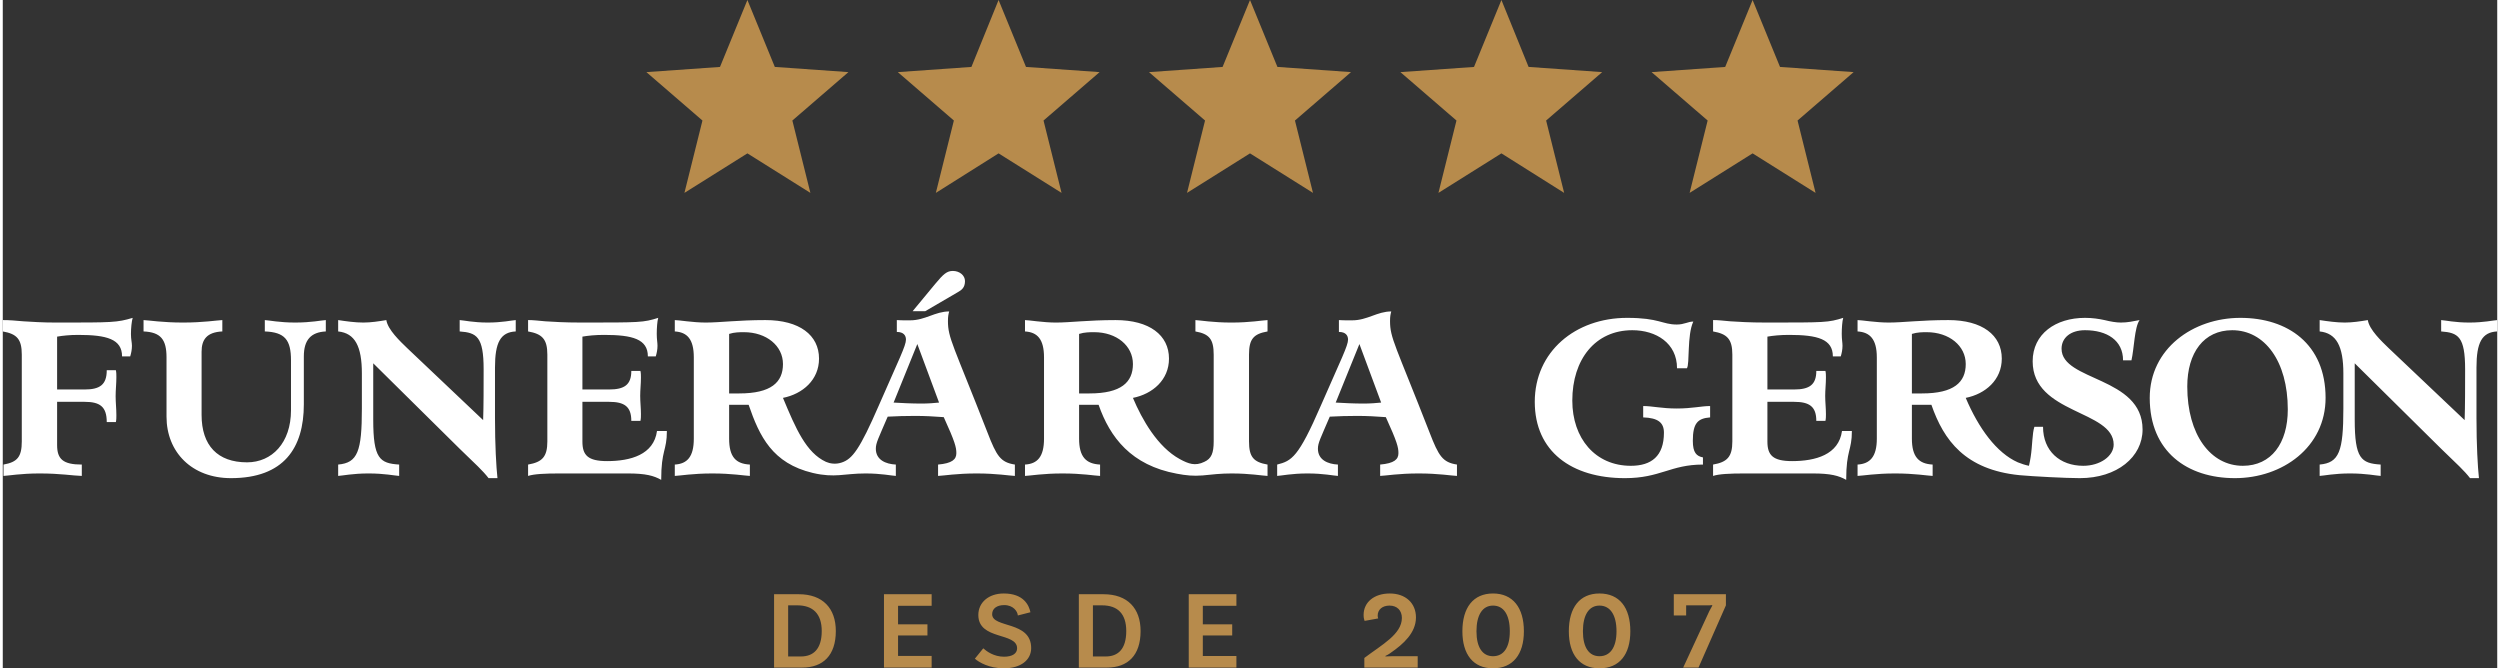 <?xml version="1.0" encoding="UTF-8"?> <svg xmlns="http://www.w3.org/2000/svg" xmlns:xlink="http://www.w3.org/1999/xlink" xmlns:xodm="http://www.corel.com/coreldraw/odm/2003" xml:space="preserve" width="101px" height="27px" version="1.1" style="shape-rendering:geometricPrecision; text-rendering:geometricPrecision; image-rendering:optimizeQuality; fill-rule:evenodd; clip-rule:evenodd" viewBox="0 0 101 27.06"><rect x="0" y="0" width="101" height="27.06" fill="#333333" stroke="none"/> <defs> <style type="text/css"> .fil0 {fill:#B78B4C} .fil1 {fill:#B78B4C;fill-rule:nonzero} .fil2 {fill:white;fill-rule:nonzero} </style> </defs> <g id="Camada_x0020_1">  <g id="_1987750021936"> <path class="fil0" d="M26.06 2.92c0,0 2.27,1.96 2.27,1.96 0,0 -0.73,2.93 -0.73,2.93 0,0 2.55,-1.6 2.55,-1.6 0,0 2.55,1.6 2.55,1.6 0,0 -0.73,-2.93 -0.73,-2.93 0,0 2.27,-1.96 2.27,-1.96 0,0 -2.98,-0.21 -2.98,-0.21l-1.11 -2.71 -1.11 2.71c0,0 -2.98,0.21 -2.98,0.21zm40.7 0c0,0 2.27,1.96 2.27,1.96 0,0 -0.73,2.93 -0.73,2.93 0,0 2.55,-1.6 2.55,-1.6 0,0 2.55,1.6 2.55,1.6 0,0 -0.73,-2.93 -0.73,-2.93 0,0 2.27,-1.96 2.27,-1.96 0,0 -2.98,-0.21 -2.98,-0.21l-1.11 -2.71 -1.11 2.71c0,0 -2.98,0.21 -2.98,0.21zm-10.17 0c0,0 2.27,1.96 2.27,1.96 0,0 -0.73,2.93 -0.73,2.93 0,0 2.55,-1.6 2.55,-1.6 0,0 2.54,1.6 2.54,1.6 0,0 -0.73,-2.93 -0.73,-2.93 0,0 2.27,-1.96 2.27,-1.96 0,0 -2.98,-0.21 -2.98,-0.21l-1.1 -2.71 -1.11 2.71c0,0 -2.98,0.21 -2.98,0.21zm-10.18 0c0,0 2.27,1.96 2.27,1.96 0,0 -0.73,2.93 -0.73,2.93 0,0 2.55,-1.6 2.55,-1.6 0,0 2.55,1.6 2.55,1.6 0,0 -0.73,-2.93 -0.73,-2.93 0,0 2.27,-1.96 2.27,-1.96 0,0 -2.98,-0.21 -2.98,-0.21l-1.11 -2.71 -1.11 2.71c0,0 -2.98,0.21 -2.98,0.21zm-10.17 0c0,0 2.27,1.96 2.27,1.96 0,0 -0.73,2.93 -0.73,2.93 0,0 2.54,-1.6 2.54,-1.6 0,0 2.55,1.6 2.55,1.6 0,0 -0.73,-2.93 -0.73,-2.93 0,0 2.27,-1.96 2.27,-1.96 0,0 -2.98,-0.21 -2.98,-0.21l-1.11 -2.71 -1.1 2.71c0,0 -2.98,0.21 -2.98,0.21z"></path> <path class="fil1" d="M32.23 24.06l-1 0 0 2.97 1.14 0c0.84,0 1.36,-0.49 1.36,-1.48 0,-0.92 -0.53,-1.49 -1.5,-1.49zm0.09 2.52l-0.52 0 0 -2.07 0.37 0c0.63,0 0.99,0.34 0.99,1.04 0,0.73 -0.34,1.03 -0.84,1.03zm5.29 -2.05l0 -0.47 -1.93 0 0 2.97 1.93 0 0 -0.47 -1.36 0 0 -0.83 1.19 0 0 -0.45 -1.19 0 0 -0.75 1.36 0zm3.49 0.39l0.51 -0.13c-0.06,-0.29 -0.28,-0.76 -1.08,-0.76 -0.62,0 -1.03,0.37 -1.03,0.87 0,1.03 1.57,0.69 1.57,1.35 0,0.21 -0.19,0.34 -0.53,0.34 -0.41,0 -0.71,-0.22 -0.84,-0.34l-0.34 0.42c0.17,0.15 0.58,0.39 1.17,0.39 0.71,0 1.11,-0.35 1.11,-0.82 0,-1.11 -1.58,-0.8 -1.58,-1.37 0,-0.23 0.19,-0.37 0.49,-0.37 0.37,0 0.54,0.26 0.55,0.42zm3.47 -0.86l-1 0 0 2.97 1.14 0c0.84,0 1.36,-0.49 1.36,-1.48 0,-0.92 -0.53,-1.49 -1.5,-1.49zm0.09 2.52l-0.52 0 0 -2.07 0.37 0c0.63,0 0.98,0.34 0.98,1.04 0,0.73 -0.33,1.03 -0.83,1.03zm5.29 -2.05l0 -0.47 -1.93 0 0 2.97 1.93 0 0 -0.47 -1.36 0 0 -0.83 1.19 0 0 -0.45 -1.19 0 0 -0.75 1.36 0zm6.04 2.05l-0.01 -0.02c0.03,-0.01 0.16,-0.08 0.22,-0.13 0.51,-0.35 1.02,-0.81 1.02,-1.43 0,-0.58 -0.42,-0.97 -1.06,-0.97 -0.63,0 -1.06,0.35 -1.06,0.87 0,0.14 0.03,0.2 0.04,0.24l0.55 -0.1c-0.01,-0.03 -0.02,-0.07 -0.02,-0.11 0,-0.25 0.19,-0.41 0.48,-0.41 0.31,0 0.5,0.2 0.5,0.5 0,0.66 -0.82,1.09 -1.52,1.62l0 0.39 2.16 0 0 -0.46 -1.06 0c-0.12,0 -0.21,0.01 -0.24,0.01zm4.35 0.48c0.8,0 1.25,-0.56 1.25,-1.5 0,-0.96 -0.45,-1.53 -1.25,-1.53 -0.8,0 -1.24,0.57 -1.24,1.53 0,0.94 0.44,1.5 1.24,1.5zm0 -0.49c-0.42,0 -0.67,-0.35 -0.67,-1.01 0,-0.67 0.25,-1.04 0.67,-1.04 0.43,0 0.68,0.37 0.68,1.04 0,0.66 -0.25,1.01 -0.68,1.01zm4.31 0.49c0.81,0 1.25,-0.56 1.25,-1.5 0,-0.96 -0.44,-1.53 -1.25,-1.53 -0.8,0 -1.24,0.57 -1.24,1.53 0,0.94 0.44,1.5 1.24,1.5zm0 -0.49c-0.42,0 -0.67,-0.35 -0.67,-1.01 0,-0.67 0.25,-1.04 0.67,-1.04 0.43,0 0.69,0.37 0.69,1.04 0,0.66 -0.26,1.01 -0.69,1.01zm3.01 -2.51l0 0.05 0 0 0 0.81 0.5 0 0 -0.41 0.82 0c0.1,0 0.19,0 0.23,-0.01l0.01 0.02c-0.01,0.01 -0.07,0.12 -0.12,0.22l-1.06 2.29 0.62 0 1.11 -2.52 0 -0.45 -2.11 0z"></path> <path class="fil2" d="M0.77 17.87c0,0.63 -0.18,0.84 -0.74,0.94l0 0.46c0.21,-0.01 0.7,-0.1 1.46,-0.1 0.85,0 1.34,0.09 1.71,0.1l0 -0.46c-0.76,0 -1,-0.22 -1,-0.79l0 -1.75 1.11 0c0.62,0 0.9,0.19 0.9,0.82l0.37 0c0.02,-0.09 0.02,-0.19 0.02,-0.28 0,-0.26 -0.03,-0.52 -0.03,-0.77 0,-0.25 0.03,-0.51 0.03,-0.77 0,-0.09 0,-0.19 -0.02,-0.28l-0.37 0c0,0.59 -0.28,0.78 -0.9,0.78l-1.11 0 0 -2.14c0.23,-0.04 0.51,-0.07 0.86,-0.07 1.15,0 1.77,0.17 1.77,0.87l0.33 0c0.04,-0.13 0.07,-0.28 0.07,-0.43 0,-0.13 -0.04,-0.26 -0.04,-0.48 0,-0.24 0.03,-0.52 0.07,-0.65 -0.64,0.19 -0.8,0.19 -3.1,0.19 -0.57,0 -0.98,-0.03 -1.32,-0.05 -0.33,-0.03 -0.58,-0.05 -0.82,-0.05l-0.02 0 0 0.46c0.57,0.1 0.77,0.31 0.77,0.94l0 3.51zm75.11 -3.4l0 3.29c0,0.74 -0.28,1.02 -0.78,1.05l0 0.46c0.23,-0.01 0.73,-0.1 1.52,-0.1 0.79,0 1.3,0.09 1.52,0.1l0 -0.46c-0.56,-0.03 -0.84,-0.31 -0.84,-1.05l0 -1.37 0.79 0c0.5,1.44 1.37,2.63 3.57,2.85 0.55,0.05 1.87,0.12 2.44,0.12 1.51,0 2.54,-0.86 2.54,-1.97 0,-2.15 -3.28,-1.95 -3.28,-3.27 0,-0.44 0.36,-0.75 0.95,-0.75 0.89,0 1.54,0.41 1.54,1.22l0.34 0c0.11,-0.47 0.12,-1.34 0.33,-1.63 -0.28,0.05 -0.47,0.1 -0.76,0.1 -0.19,0 -0.42,-0.04 -0.66,-0.1 -0.23,-0.05 -0.49,-0.09 -0.79,-0.09 -1.19,0 -2.12,0.65 -2.12,1.76 0,2.14 3.28,1.97 3.28,3.37 0,0.47 -0.55,0.86 -1.23,0.86 -0.95,0 -1.63,-0.6 -1.63,-1.58l-0.35 0c-0.09,0.28 -0.08,0.77 -0.15,1.22 -0.02,0.12 -0.04,0.24 -0.07,0.36 -0.15,-0.03 -0.3,-0.08 -0.45,-0.14 -0.86,-0.38 -1.59,-1.38 -2.11,-2.61 0.8,-0.16 1.46,-0.73 1.46,-1.59 0,-0.95 -0.79,-1.56 -2.16,-1.56 -1.12,0 -1.84,0.1 -2.42,0.1 -0.52,0 -1.1,-0.1 -1.26,-0.1l0 0.46c0.5,0.03 0.78,0.31 0.78,1.05zm-7.69 0.44c0.12,-0.16 0,-1.34 0.26,-1.89 -0.22,0 -0.36,0.12 -0.67,0.12 -0.59,0 -0.71,-0.27 -2.01,-0.27 -2.1,0 -3.74,1.37 -3.74,3.4 0,2.01 1.49,3.09 3.65,3.09 1.44,0 1.84,-0.55 3.16,-0.55l0 -0.29c-0.26,-0.05 -0.41,-0.19 -0.41,-0.67 0,-0.72 0.2,-0.91 0.7,-0.95l0 -0.46c-0.35,0 -0.73,0.1 -1.35,0.1 -0.61,0 -0.99,-0.1 -1.36,-0.1l0 0.46c0.6,0.02 0.84,0.21 0.84,0.62 0,0.95 -0.51,1.34 -1.34,1.34 -1.44,0 -2.37,-1.11 -2.37,-2.64 0,-1.67 0.93,-2.85 2.43,-2.85 0.96,0 1.81,0.52 1.81,1.54l0.4 0zm1.84 2.96c0,0.63 -0.21,0.84 -0.78,0.94l0 0.46c0.24,-0.08 0.69,-0.1 1.27,-0.1l2.77 0c0.72,0 1.05,0.09 1.35,0.26 0,-1.22 0.23,-1.17 0.23,-1.98l-0.4 0c-0.13,0.96 -1.07,1.22 -2.02,1.22 -0.78,0 -1,-0.24 -1,-0.79l0 -1.61 1.08 0c0.62,0 0.9,0.19 0.9,0.77l0.37 0c0.02,-0.09 0.02,-0.19 0.02,-0.27 0,-0.25 -0.03,-0.5 -0.03,-0.74 0,-0.24 0.03,-0.49 0.03,-0.74 0,-0.09 0,-0.18 -0.02,-0.27l-0.37 0c0,0.56 -0.28,0.75 -0.9,0.75l-1.08 0 0 -2.14c0.23,-0.04 0.52,-0.07 0.88,-0.07 1.15,0 1.77,0.17 1.77,0.87l0.32 0c0.04,-0.13 0.07,-0.28 0.07,-0.43 0,-0.13 -0.03,-0.26 -0.03,-0.48 0,-0.24 0.02,-0.52 0.06,-0.65 -0.61,0.19 -0.71,0.19 -3.12,0.19 -0.69,0 -1.13,-0.03 -1.45,-0.05 -0.32,-0.03 -0.51,-0.05 -0.68,-0.05l-0.02 0 0 0.46c0.57,0.1 0.78,0.31 0.78,0.94l0 3.51zm16.9 -1.76c0,2.18 1.52,3.25 3.45,3.25 1.92,0 3.67,-1.25 3.67,-3.25 0,-2.18 -1.53,-3.24 -3.45,-3.24 -1.92,0 -3.67,1.25 -3.67,3.24zm1.52 -0.46c0,-1.37 0.67,-2.28 1.82,-2.28 1.31,0 2.25,1.25 2.25,3.21 0,1.37 -0.67,2.28 -1.82,2.28 -1.3,0 -2.25,-1.25 -2.25,-3.21zm12.55 -2.69c-0.16,0.01 -0.55,0.1 -1.13,0.1 -0.59,0 -0.97,-0.09 -1.14,-0.1l0 0.46c0.69,0.05 0.97,0.21 0.97,1.53 0,0.72 0,1.5 -0.02,2.06l-3.07 -2.91c-0.29,-0.28 -0.79,-0.75 -0.85,-1.14 -0.3,0.05 -0.62,0.1 -0.93,0.1 -0.34,0 -0.68,-0.05 -1.02,-0.1l0 0.46c0.68,0.07 0.96,0.6 0.96,1.7l0 1.42c0,1.74 -0.17,2.2 -0.96,2.27l0 0.46c0.18,-0.01 0.59,-0.1 1.23,-0.1 0.65,0 1.06,0.09 1.24,0.1l0 -0.46c-0.79,-0.05 -1.05,-0.24 -1.05,-1.82l0 -2.28 3.5 3.46c0.65,0.63 0.93,0.88 1.17,1.19l0.36 0c-0.05,-0.46 -0.1,-1.34 -0.1,-2.42l0 -2.06c0,-1.01 0.22,-1.43 0.84,-1.46l0 -0.46zm-23.7 2.97l0 -2.41c0.22,-0.07 0.44,-0.07 0.6,-0.07 0.91,0 1.58,0.55 1.58,1.29 0,0.74 -0.48,1.19 -1.77,1.19l-0.41 0zm-68.41 -2.97c-0.23,0.01 -0.77,0.1 -1.59,0.1 -0.83,0 -1.37,-0.09 -1.6,-0.1l0 0.46c0.7,0.03 0.93,0.33 0.93,1.05l0 2.4c0,1.44 1.03,2.49 2.61,2.49 2.14,0 2.95,-1.22 2.95,-2.99l0 -1.94c0,-0.67 0.29,-0.98 0.89,-1.01l0 -0.46c-0.18,0.01 -0.59,0.1 -1.24,0.1 -0.64,0 -1.05,-0.09 -1.23,-0.1l0 0.46c0.81,0.03 1.06,0.34 1.06,1.17l0 2.02c0,1.32 -0.77,2.11 -1.78,2.11 -1.19,0 -1.84,-0.68 -1.84,-1.92l0 -2.56c0,-0.49 0.21,-0.79 0.84,-0.82l0 -0.46zm11.88 0c-0.16,0.01 -0.55,0.1 -1.13,0.1 -0.59,0 -0.97,-0.09 -1.14,-0.1l0 0.46c0.69,0.05 0.97,0.21 0.97,1.53 0,0.72 0,1.5 -0.02,2.06l-3.07 -2.91c-0.29,-0.28 -0.79,-0.75 -0.85,-1.14 -0.3,0.05 -0.62,0.1 -0.93,0.1 -0.34,0 -0.68,-0.05 -1.02,-0.1l0 0.46c0.68,0.07 0.96,0.6 0.96,1.7l0 1.42c0,1.74 -0.17,2.2 -0.96,2.27l0 0.46c0.18,-0.01 0.59,-0.1 1.23,-0.1 0.65,0 1.06,0.09 1.24,0.1l0 -0.46c-0.79,-0.05 -1.05,-0.24 -1.05,-1.82l0 -2.28 3.5 3.46c0.65,0.63 0.93,0.88 1.17,1.19l0.36 0c-0.05,-0.46 -0.1,-1.34 -0.1,-2.42l0 -2.06c0,-1.01 0.22,-1.43 0.84,-1.46l0 -0.46zm1.28 4.91c0,0.63 -0.21,0.84 -0.78,0.94l0 0.46c0.25,-0.08 0.69,-0.1 1.28,-0.1l2.76 0c0.72,0 1.05,0.09 1.35,0.26 0,-1.22 0.23,-1.17 0.23,-1.98l-0.4 0c-0.13,0.96 -1.07,1.22 -2.02,1.22 -0.78,0 -1,-0.24 -1,-0.79l0 -1.61 1.08 0c0.62,0 0.9,0.19 0.9,0.77l0.37 0c0.02,-0.09 0.02,-0.19 0.02,-0.27 0,-0.25 -0.03,-0.5 -0.03,-0.74 0,-0.24 0.03,-0.49 0.03,-0.74 0,-0.09 0,-0.18 -0.02,-0.27l-0.37 0c0,0.56 -0.28,0.75 -0.9,0.75l-1.08 0 0 -2.14c0.23,-0.04 0.52,-0.07 0.88,-0.07 1.15,0 1.77,0.17 1.77,0.87l0.32 0c0.04,-0.13 0.07,-0.28 0.07,-0.43 0,-0.13 -0.03,-0.26 -0.03,-0.48 0,-0.24 0.02,-0.52 0.06,-0.65 -0.61,0.19 -0.71,0.19 -3.12,0.19 -0.69,0 -1.13,-0.03 -1.45,-0.05 -0.32,-0.03 -0.51,-0.05 -0.68,-0.05l-0.02 0 0 0.46c0.57,0.1 0.78,0.31 0.78,0.94l0 3.51zm5.93 -0.11c0,0.74 -0.27,1.02 -0.77,1.05l0 0.46c0.22,-0.01 0.73,-0.1 1.52,-0.1 0.79,0 1.3,0.09 1.52,0.1l0 -0.46c-0.57,-0.03 -0.84,-0.31 -0.84,-1.05l0 -1.37 0.79 0c0.44,1.28 0.96,2.37 2.6,2.76 0.9,0.21 1.26,0.02 2.13,0.02 0.64,0 1.05,0.09 1.23,0.1l0 -0.46c-0.41,-0.02 -0.81,-0.19 -0.81,-0.64 0,-0.24 0.1,-0.41 0.48,-1.3 0.37,-0.02 0.73,-0.03 1.1,-0.03 0.42,0 0.76,0.02 1.17,0.05 0.46,1.01 0.51,1.22 0.51,1.46 0,0.25 -0.17,0.41 -0.74,0.46l0 0.46c0.24,-0.01 0.75,-0.1 1.56,-0.1 0.8,0 1.32,0.09 1.55,0.1l0 -0.46c-0.58,-0.09 -0.74,-0.34 -1.11,-1.3 -1.39,-3.56 -1.6,-3.82 -1.6,-4.51 0,-0.19 0.02,-0.28 0.05,-0.39 -0.57,0 -0.97,0.36 -1.58,0.36 -0.31,0 -0.43,0 -0.54,-0.01l0 0.48c0.28,0 0.37,0.15 0.37,0.31 0,0.25 -0.28,0.79 -1.1,2.67 -0.77,1.77 -1.07,2.17 -1.51,2.31 -0.24,0.08 -0.47,0.04 -0.63,-0.03 -0.8,-0.37 -1.22,-1.34 -1.74,-2.59 0.8,-0.16 1.46,-0.73 1.46,-1.59 0,-0.95 -0.79,-1.56 -2.17,-1.56 -1.11,0 -1.83,0.1 -2.42,0.1 -0.51,0 -1.09,-0.1 -1.25,-0.1l0 0.46c0.5,0.03 0.77,0.31 0.77,1.05l0 3.29zm1.43 -4.24c0.21,-0.07 0.44,-0.07 0.6,-0.07 0.91,0 1.58,0.55 1.58,1.29 0,0.74 -0.48,1.19 -1.77,1.19l-0.41 0 0 -2.41zm7.62 0.41l0.88 2.37c-0.18,0.02 -0.45,0.04 -0.7,0.04 -0.4,0 -0.82,-0.02 -1.14,-0.04l0.96 -2.37zm0.32 -1.33l1.32 -0.77c0.16,-0.09 0.29,-0.19 0.29,-0.45 0,-0.23 -0.22,-0.41 -0.49,-0.41 -0.24,0 -0.38,0.12 -0.72,0.53l-0.91 1.1 0.51 0zm4.81 5.16c0,0.74 -0.27,1.02 -0.77,1.05l0 0.46c0.22,-0.01 0.73,-0.1 1.52,-0.1 0.79,0 1.29,0.09 1.52,0.1l0 -0.46c-0.57,-0.03 -0.85,-0.31 -0.85,-1.05l0 -1.37 0.79 0c0.46,1.32 1.32,2.45 3.17,2.79 0.37,0.07 0.66,0.1 1.04,0.07 0.39,-0.04 0.75,-0.08 1.17,-0.08 0.75,0 1.24,0.09 1.46,0.1l0 -0.46c-0.57,-0.1 -0.75,-0.31 -0.75,-0.94l0 -3.51c0,-0.63 0.18,-0.84 0.75,-0.94l0 -0.46c-0.22,0.01 -0.71,0.1 -1.46,0.1 -0.76,0 -1.25,-0.09 -1.46,-0.1l0 0.46c0.56,0.1 0.74,0.31 0.74,0.94l0 3.51c0,0.47 -0.09,0.7 -0.38,0.83 -0.37,0.18 -0.64,0.08 -0.99,-0.11 -0.9,-0.49 -1.53,-1.6 -1.9,-2.48 0.8,-0.16 1.46,-0.73 1.46,-1.59 0,-0.95 -0.79,-1.56 -2.16,-1.56 -1.12,0 -1.84,0.1 -2.42,0.1 -0.51,0 -1.1,-0.1 -1.25,-0.1l0 0.46c0.5,0.03 0.77,0.31 0.77,1.05l0 3.29zm1.42 -4.24c0.22,-0.07 0.44,-0.07 0.61,-0.07 0.91,0 1.57,0.55 1.57,1.29 0,0.74 -0.48,1.19 -1.76,1.19l-0.42 0 0 -2.41zm15.3 5.29c-0.58,-0.09 -0.74,-0.34 -1.11,-1.3 -1.39,-3.56 -1.6,-3.82 -1.6,-4.51 0,-0.19 0.02,-0.28 0.05,-0.39 -0.57,0 -0.97,0.36 -1.58,0.36 -0.31,0 -0.43,0 -0.54,-0.01l0 0.48c0.28,0 0.37,0.15 0.37,0.31 0,0.25 -0.28,0.79 -1.1,2.67 -0.91,2.1 -1.18,2.24 -1.77,2.39l0 0.46c0.18,-0.01 0.59,-0.1 1.23,-0.1 0.64,0 1.05,0.09 1.23,0.1l0 -0.46c-0.41,-0.02 -0.81,-0.19 -0.81,-0.64 0,-0.24 0.1,-0.41 0.48,-1.3 0.37,-0.02 0.73,-0.03 1.1,-0.03 0.42,0 0.76,0.02 1.17,0.05 0.46,1.01 0.51,1.22 0.51,1.46 0,0.25 -0.17,0.41 -0.74,0.46l0 0.46c0.24,-0.01 0.75,-0.1 1.56,-0.1 0.8,0 1.32,0.09 1.55,0.1l0 -0.46zm-3.95 -4.88l0.88 2.37c-0.18,0.02 -0.45,0.04 -0.7,0.04 -0.4,0 -0.82,-0.02 -1.14,-0.04l0.96 -2.37z"></path> </g> </g> </svg> 